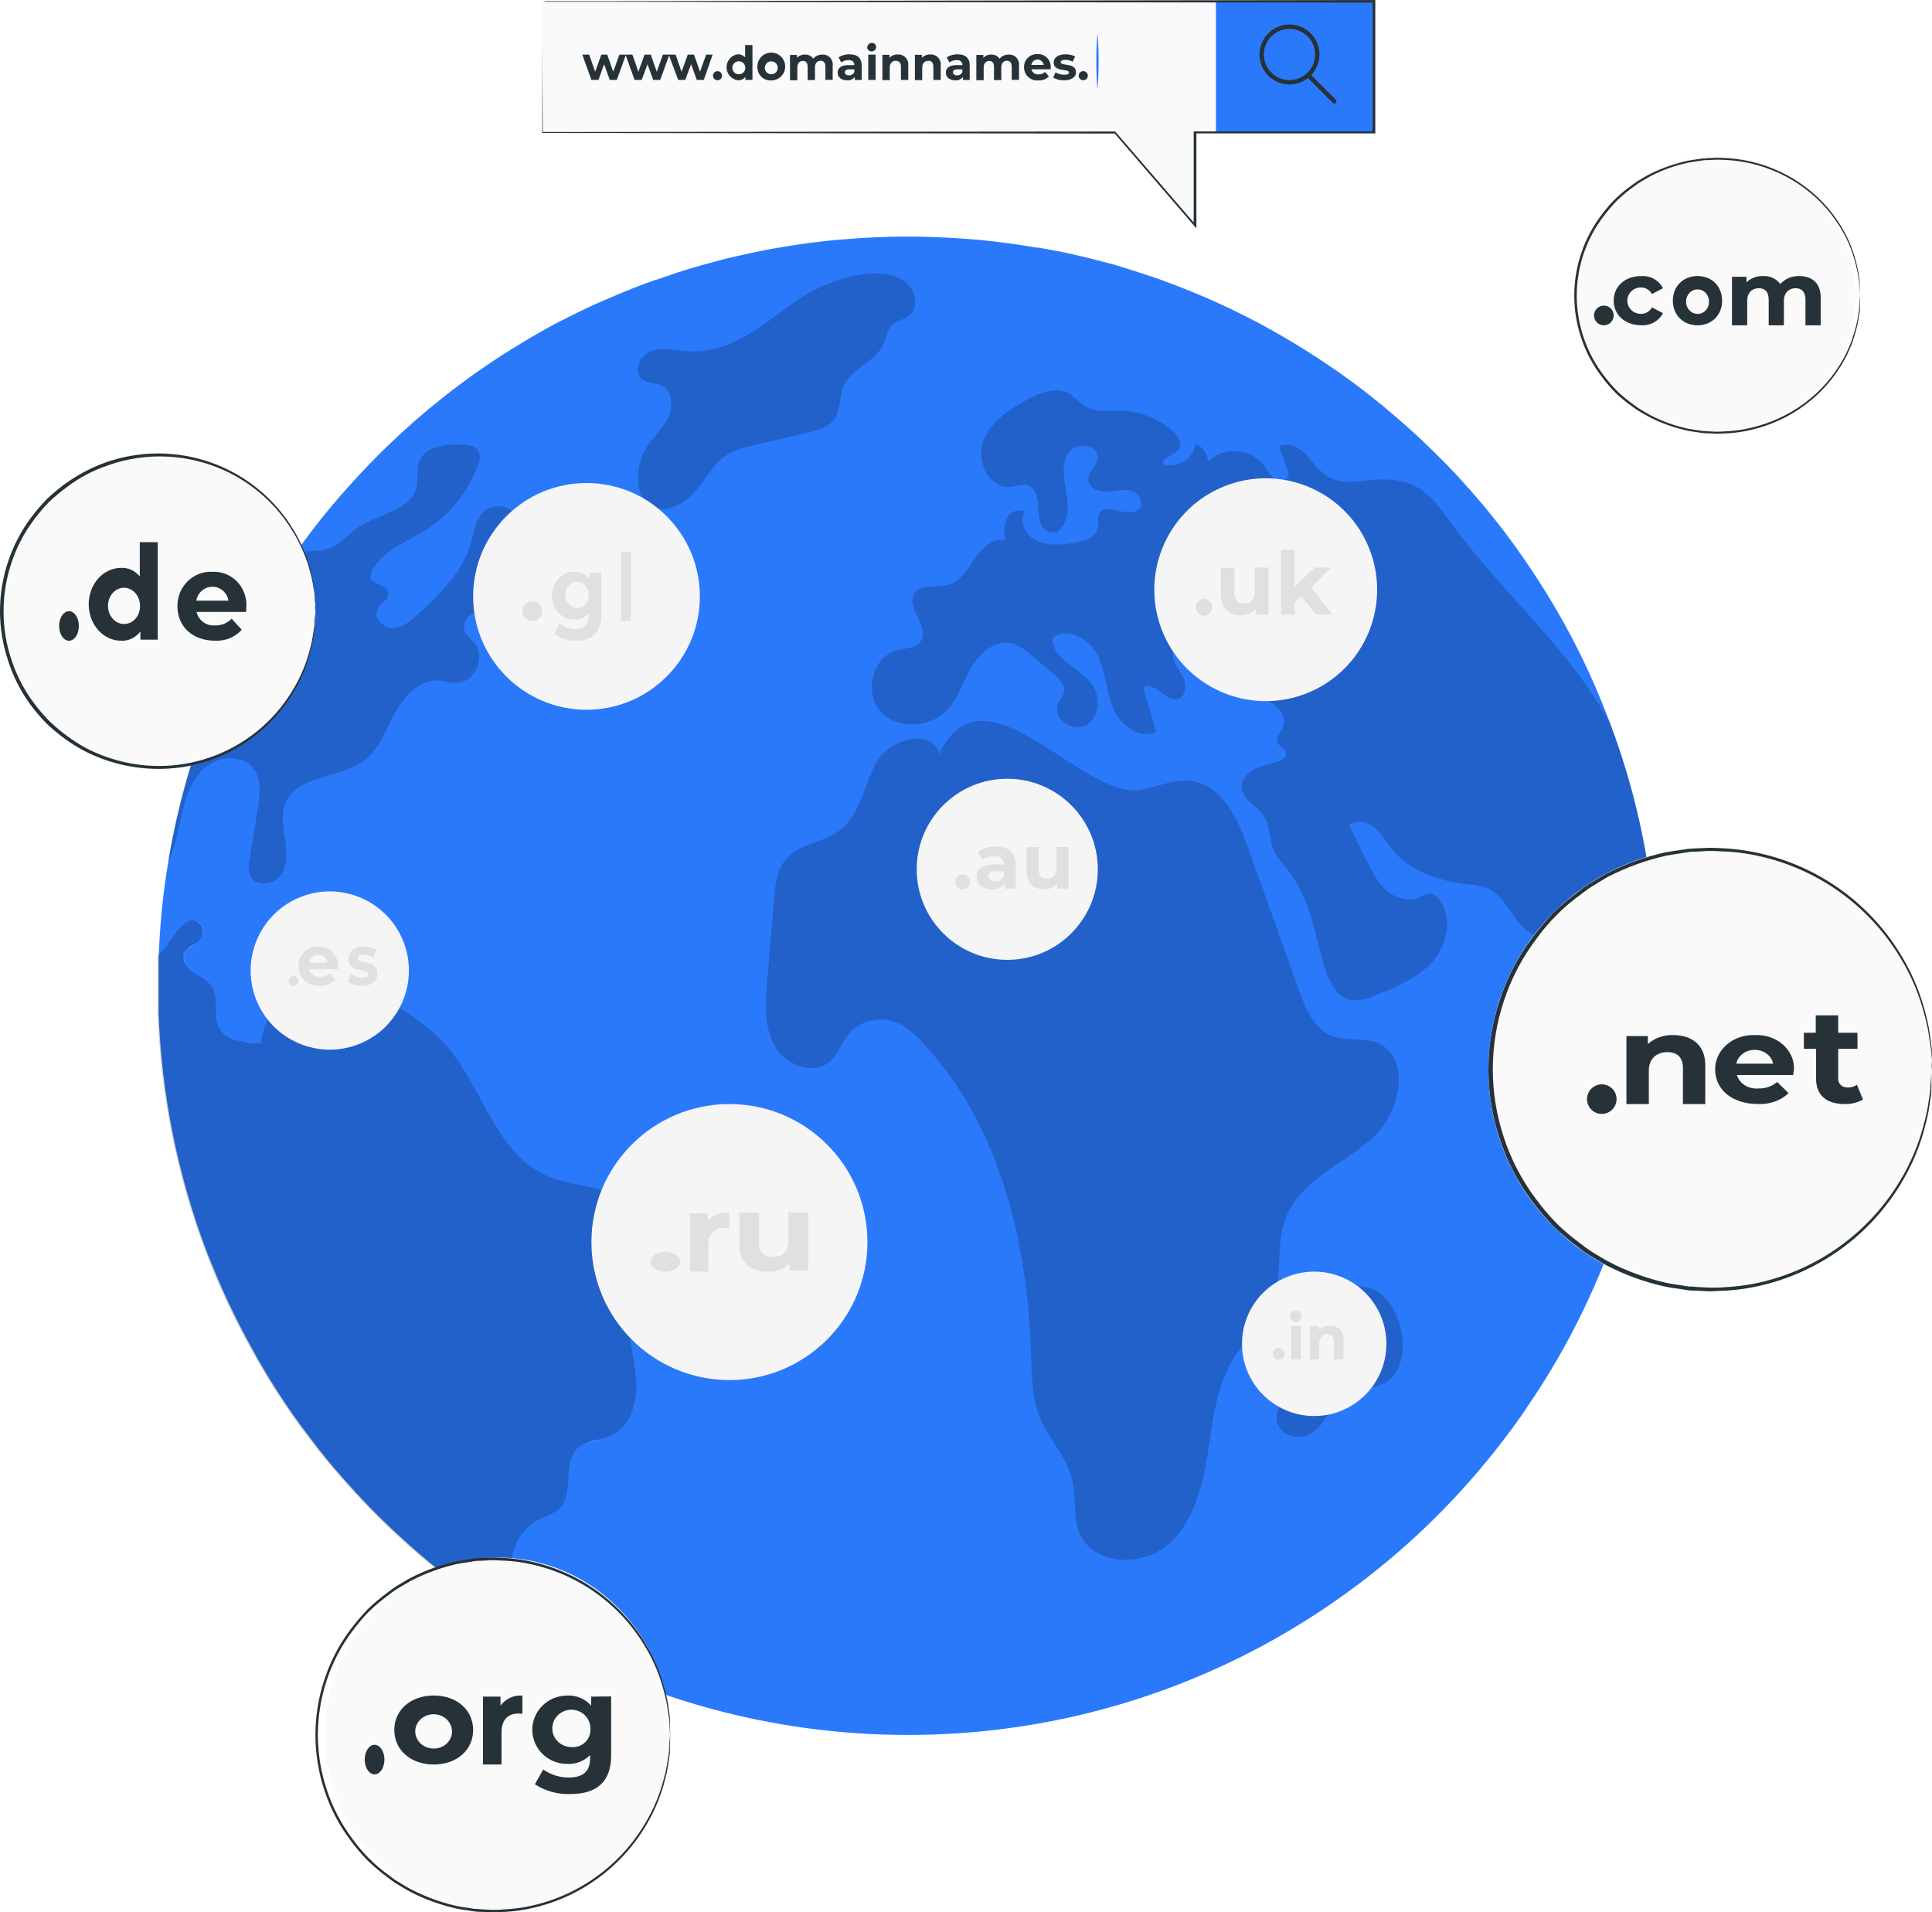 <svg width="196" height="194" viewBox="0 0 196 194" fill="none" xmlns="http://www.w3.org/2000/svg">
<path d="M168.13 98.98C168.13 97.883 168.096 96.795 168.029 95.714C167.971 94.637 167.889 93.559 167.779 92.491C167.697 91.621 167.601 90.769 167.48 89.913C167.36 89.057 167.225 88.109 167.076 87.219C166.631 84.554 166.038 81.916 165.301 79.316C165.019 78.326 164.718 77.341 164.397 76.363C164.076 75.385 163.735 74.415 163.372 73.453C163.3 73.27 163.243 73.087 163.166 72.909C161.517 68.557 159.462 64.37 157.028 60.403C156.508 59.563 155.978 58.732 155.436 57.911C155.099 57.43 154.753 56.887 154.402 56.396C153.959 55.742 153.488 55.117 153.016 54.472C152.646 53.991 152.271 53.472 151.886 52.991C151.621 52.654 151.342 52.317 151.068 51.98C150.794 51.644 150.467 51.221 150.13 50.85L149.115 49.681C149.015 49.555 148.907 49.435 148.793 49.321C148.442 48.912 148.071 48.512 147.696 48.113C147.669 48.065 147.631 48.024 147.586 47.993C147.489 47.887 147.384 47.776 147.273 47.671C146.975 47.334 146.648 47.007 146.335 46.709C145.816 46.175 145.286 45.646 144.748 45.141C144.3 44.698 143.843 44.275 143.372 43.851C142.901 43.428 142.554 43.106 142.131 42.745C141.708 42.384 141.313 42.033 140.895 41.687C140.414 41.254 139.87 40.831 139.341 40.407C137.898 39.243 136.378 38.132 134.839 37.098C134.454 36.833 134.079 36.578 133.694 36.328C133.309 36.078 132.915 35.847 132.525 35.583C132.136 35.318 131.746 35.102 131.347 34.856C130.947 34.611 130.553 34.375 130.154 34.149C129.831 33.957 129.519 33.774 129.192 33.606C129.037 33.505 128.876 33.413 128.711 33.332C128.028 32.942 127.33 32.572 126.628 32.221C126.282 32.042 125.93 31.86 125.57 31.691C125.127 31.465 124.665 31.244 124.208 31.042C124.146 31.001 124.078 30.969 124.006 30.946C123.598 30.753 123.184 30.561 122.765 30.378C122.174 30.128 121.587 29.873 120.995 29.633C120.322 29.358 119.648 29.079 118.961 28.825C118.201 28.536 117.441 28.262 116.671 28.007C115.901 27.752 115.117 27.492 114.338 27.247C113.559 27.002 112.77 26.766 111.976 26.573C110.413 26.155 108.821 25.78 107.219 25.453C107.192 25.455 107.165 25.455 107.137 25.453C106.522 25.332 105.906 25.212 105.295 25.116C105.255 25.113 105.215 25.113 105.175 25.116C104.91 25.068 104.631 25.02 104.357 24.986C103.212 24.794 102.053 24.635 100.889 24.505C100.749 24.481 100.608 24.465 100.466 24.457C100.129 24.409 99.792 24.385 99.441 24.346C98.671 24.274 97.902 24.216 97.118 24.168C96.334 24.12 95.492 24.072 94.674 24.048C93.857 24.024 92.967 24 92.111 24C89.847 24 87.602 24.099 85.376 24.298C84.847 24.337 84.328 24.385 83.813 24.442C83.298 24.5 82.726 24.563 82.187 24.635C81.648 24.707 81.1 24.779 80.571 24.866C80.042 24.952 79.503 25.034 78.96 25.13C78.503 25.203 78.031 25.284 77.574 25.381C76.442 25.602 75.32 25.844 74.207 26.107C73.688 26.227 73.168 26.357 72.653 26.501C72.139 26.646 71.619 26.78 71.109 26.925C70.258 27.165 69.426 27.406 68.594 27.694C67.92 27.925 67.233 28.151 66.569 28.382C66.553 28.378 66.536 28.378 66.521 28.382C65.833 28.622 65.174 28.863 64.5 29.137L64.39 29.176C63.774 29.416 63.163 29.657 62.562 29.921C61.802 30.234 61.056 30.571 60.32 30.883C59.695 31.172 59.079 31.465 58.478 31.764C57.877 32.062 57.179 32.413 56.554 32.726L56.482 32.764C55.866 33.086 55.255 33.428 54.654 33.774C54.053 34.12 53.413 34.486 52.797 34.871C52.215 35.222 51.653 35.568 51.085 35.929C50.868 36.064 50.662 36.208 50.445 36.352C49.844 36.737 49.267 37.136 48.675 37.545C47.954 38.026 47.256 38.555 46.559 39.075C45.943 39.533 45.34 39.998 44.75 40.47C41.345 43.183 38.179 46.185 35.288 49.441C34.264 50.571 33.302 51.726 32.364 52.909C31.566 53.919 30.796 54.944 30.065 56.002C29.401 56.925 28.76 57.863 28.141 58.816C27.525 59.778 26.933 60.74 26.361 61.702C23.642 66.357 21.429 71.29 19.761 76.416C19.175 78.215 18.65 80.048 18.203 81.904C17.756 83.761 17.366 85.642 17.053 87.551C16.803 89.049 16.598 90.562 16.438 92.092C16.284 93.655 16.173 95.209 16.115 96.801C16.332 96.621 16.537 96.428 16.731 96.224C17.057 95.826 17.359 95.408 17.635 94.973C17.603 95.026 17.567 95.078 17.529 95.127C17.428 95.281 17.328 95.425 17.231 95.565C17.073 95.796 16.928 95.993 16.803 96.142L16.731 96.224C16.616 96.344 16.5 96.455 16.394 96.556L16.115 96.801C16.1 96.942 16.092 97.083 16.091 97.225C16.091 97.451 16.091 97.677 16.091 97.907C16.091 98.138 16.091 98.365 16.091 98.595C16.091 99.076 16.091 99.509 16.091 99.971C16.091 100.341 16.091 100.712 16.091 101.082C16.091 101.453 16.091 101.828 16.091 102.198C16.091 102.376 16.091 102.545 16.091 102.727C16.38 110.984 18.015 119.139 20.93 126.869C21.118 127.35 21.32 127.831 21.512 128.312C22.179 129.973 22.904 131.601 23.686 133.195C24.288 134.421 24.913 135.633 25.577 136.821C26.327 138.207 27.145 139.568 27.982 140.905C29.04 142.555 30.146 144.167 31.349 145.715C32.455 147.207 33.639 148.664 34.875 150.044C36.573 151.981 38.369 153.829 40.257 155.581C40.676 155.971 41.099 156.36 41.527 156.74C42.81 157.885 44.133 158.983 45.496 160.035C46.265 160.651 47.049 161.228 47.843 161.796C48.468 162.248 49.1 162.689 49.738 163.118C50.376 163.548 51.018 163.97 51.662 164.383C52.119 164.672 52.581 164.951 53.047 165.225C64.842 172.279 78.329 176.003 92.072 176C104.522 176.018 116.784 172.967 127.773 167.116C130.086 165.881 132.334 164.527 134.507 163.061C140.172 159.252 145.296 154.696 149.741 149.515C151.015 148.043 152.223 146.514 153.377 144.951C153.969 144.142 154.546 143.334 155.085 142.507C159.168 136.51 162.357 129.951 164.551 123.036C165.896 118.832 166.862 114.516 167.437 110.14C167.668 108.432 167.846 106.696 167.966 104.95C168.062 103.285 168.125 101.626 168.125 99.942C168.154 99.678 168.154 99.307 168.13 98.98ZM20.632 94.747C20.637 94.68 20.637 94.612 20.632 94.545C20.628 94.411 20.603 94.278 20.56 94.151C20.514 94.023 20.448 93.905 20.363 93.8C20.253 93.668 20.121 93.555 19.973 93.468C19.852 93.401 19.717 93.363 19.579 93.357C19.733 93.371 19.883 93.418 20.018 93.494C20.154 93.57 20.271 93.674 20.363 93.8C20.471 93.93 20.551 94.082 20.598 94.245C20.644 94.408 20.656 94.579 20.632 94.747ZM26.048 105.811C25.36 105.761 24.677 105.659 24.004 105.508C23.686 105.428 23.382 105.303 23.1 105.137C23.893 105.618 25.024 105.686 26.029 105.796L26.048 105.811ZM19.795 95.801C19.871 95.758 19.945 95.712 20.016 95.661C19.637 95.859 19.281 96.098 18.953 96.373C19.196 96.136 19.473 95.938 19.776 95.786L19.795 95.801ZM19.617 98.595C19.413 98.45 19.231 98.275 19.078 98.076C18.977 97.953 18.89 97.819 18.819 97.677C18.689 97.418 18.648 97.124 18.703 96.84C18.717 96.795 18.734 96.751 18.756 96.71C18.492 97.378 19.006 98.153 19.617 98.595C19.983 98.86 20.392 99.076 20.767 99.317C20.372 99.057 19.963 98.826 19.598 98.581L19.617 98.595ZM51.845 160.954C51.801 160.513 51.783 160.069 51.792 159.626C51.78 158.155 52.233 156.717 53.086 155.518C53.233 155.334 53.394 155.16 53.567 154.999C52.052 156.403 51.6 158.659 51.816 160.939L51.845 160.954ZM54.731 154.162C55.419 153.816 56.174 153.623 56.766 153.089C56.174 153.609 55.395 153.801 54.707 154.143L54.731 154.162ZM57.574 151.377V151.31C57.574 151.31 57.574 151.271 57.574 151.257C57.574 151.257 57.574 151.3 57.574 151.319C57.574 151.338 57.555 151.334 57.55 151.362L57.574 151.377ZM57.814 148.847C57.814 148.847 57.814 148.799 57.814 148.779C57.867 148.087 58.156 147.433 58.632 146.928C59.239 146.453 59.961 146.149 60.724 146.047C60.97 145.99 61.206 145.927 61.451 145.86C60.465 146.148 59.378 146.23 58.632 146.928C58.138 147.453 57.841 148.132 57.79 148.852L57.814 148.847Z" fill="#2A79FB"/>
<g opacity="0.2">
<path d="M139.101 115.569C142.103 112.972 143.315 107.099 139.582 105.742C138.168 105.228 136.542 105.641 135.142 105.098C133.315 104.391 132.463 102.337 131.799 100.494C130.068 95.652 128.335 90.808 126.6 85.963C125.556 83.043 123.969 79.662 120.9 79.229C119.163 78.984 117.475 79.816 115.748 80.128C109.803 81.211 99.802 66.819 95.276 76.506C94.646 73.875 90.365 74.861 88.999 77.199C87.633 79.537 87.344 82.634 85.175 84.26C83.525 85.496 81.101 85.573 79.749 87.146C78.787 88.248 78.638 89.802 78.518 91.249C78.287 94.017 78.058 96.784 77.83 99.552C77.642 101.783 77.493 104.174 78.595 106.122C79.696 108.07 82.587 109.153 84.242 107.642C85.002 106.95 85.324 105.896 85.945 105.074C86.459 104.418 87.153 103.924 87.941 103.653C88.73 103.382 89.58 103.344 90.389 103.544C91.741 103.9 92.818 104.9 93.756 105.949C101.496 114.28 104.266 126.152 104.608 137.518C104.67 139.596 104.675 141.736 105.44 143.67C106.335 145.94 108.23 147.773 108.783 150.149C109.211 151.972 108.807 153.997 109.591 155.681C111.034 158.817 115.844 158.952 118.466 156.705C121.087 154.459 121.996 150.837 122.525 147.427C123.055 144.016 123.401 140.423 125.311 137.547C126.494 135.767 128.235 134.338 129.062 132.366C130.217 129.605 129.361 126.334 130.438 123.544C131.886 119.807 136.1 118.167 139.101 115.569Z" fill="black"/>
</g>
<g opacity="0.2">
<path d="M45.472 160.127C46.241 160.743 47.025 161.32 47.819 161.888C48.444 162.34 49.076 162.781 49.714 163.21C50.352 163.64 50.994 164.062 51.638 164.475C52.095 164.764 52.557 165.043 53.023 165.317C52.966 165.187 52.903 165.067 52.846 164.932C51.172 161.262 51.075 155.962 54.673 154.143C55.361 153.797 56.116 153.605 56.708 153.071C58.31 151.555 56.997 148.424 58.598 146.909C59.503 146.067 60.912 146.125 62.028 145.62C64.043 144.691 64.693 142.118 64.534 139.901C64.375 137.683 63.644 135.504 63.894 133.301C64.294 129.968 66.896 126.567 65.4 123.575C63.726 120.208 58.853 120.756 55.419 119.246C50.609 117.139 49.166 111.189 46.015 106.99C43.211 103.233 36.66 99.101 31.676 100.255C28.064 101.073 26.823 103.228 26.452 105.879L25.971 105.806C24.634 105.662 23.085 105.585 22.335 104.479C21.479 103.19 22.335 101.275 21.44 100.015C20.959 99.351 20.19 99.053 19.516 98.572C18.843 98.091 18.314 97.249 18.708 96.552C19.035 95.96 19.877 95.84 20.3 95.296C20.466 95.08 20.556 94.816 20.556 94.543C20.556 94.271 20.466 94.007 20.3 93.791C18.925 92.165 17.414 95.479 16.64 96.263C16.446 96.467 16.24 96.66 16.024 96.84C16.009 96.981 16.001 97.122 16 97.264C16 97.716 16 98.177 16 98.635C16 99.091 16 99.548 16 100.01C16 100.381 16 100.751 16 101.121C16 101.492 16 101.867 16 102.237C16 102.415 16 102.584 16 102.766C16.286 111.024 17.921 119.179 20.839 126.908C22.135 130.343 23.689 133.674 25.486 136.875C26.236 138.26 27.054 139.622 27.891 140.959C28.949 142.609 30.055 144.22 31.258 145.769C32.364 147.26 33.547 148.717 34.783 150.098C36.481 152.035 38.278 153.883 40.166 155.634C41.84 157.203 43.586 158.679 45.404 160.089" fill="black"/>
</g>
<g opacity="0.2">
<path d="M20.791 77.876C22.234 76.659 24.668 76.514 25.76 78.03C26.544 79.117 26.366 80.593 26.159 81.921C25.88 83.701 25.606 85.485 25.317 87.265C25.182 87.794 25.207 88.352 25.39 88.867C25.919 89.997 27.795 89.781 28.483 88.771C29.17 87.76 29.122 86.365 28.93 85.149C28.737 83.932 28.483 82.604 28.963 81.45C30.171 78.564 34.442 79.02 36.924 77.154C38.464 75.995 39.151 74.056 40.065 72.344C40.979 70.632 42.509 68.948 44.438 69.035C45.087 69.035 45.727 69.299 46.362 69.275C48.262 69.213 49.373 66.432 48.021 65.085C47.706 64.832 47.423 64.542 47.179 64.22C47.048 63.883 47.036 63.512 47.146 63.168C47.255 62.824 47.479 62.528 47.781 62.329C48.393 61.953 49.088 61.73 49.806 61.68C51.432 61.411 53.057 61.16 54.683 60.906C56.477 60.631 58.777 59.703 58.531 57.909C58.315 56.355 56.208 55.658 55.895 54.118C55.868 53.734 55.799 53.353 55.688 52.983C55.208 52.021 53.716 52.396 52.764 52.925C52.644 52.582 52.445 52.272 52.185 52.018C51.924 51.764 51.608 51.575 51.262 51.464C50.916 51.353 50.548 51.324 50.189 51.379C49.829 51.434 49.487 51.571 49.19 51.781C48.228 52.574 48.103 53.969 47.747 55.148C46.953 58.034 44.654 60.232 42.456 62.267C41.725 62.94 40.893 63.662 39.892 63.71C38.892 63.758 37.848 62.685 38.305 61.786C38.617 61.18 39.483 60.824 39.401 60.16C39.281 59.313 37.809 59.376 37.521 58.568C38.098 56.163 40.83 55.201 42.927 53.921C45.497 52.378 47.458 49.999 48.483 47.182C48.592 46.968 48.654 46.733 48.666 46.492C48.679 46.252 48.641 46.012 48.555 45.787C48.242 45.186 47.434 45.09 46.746 45.09C45.135 45.09 43.124 45.282 42.533 46.788C42.22 47.591 42.451 48.51 42.259 49.352C41.691 51.853 38.261 52.132 36.164 53.623C35.346 54.205 34.721 55.008 33.807 55.456C32.845 55.937 31.686 55.889 30.604 55.97C30.411 55.97 30.219 56.009 30.026 56.033C29.363 56.956 28.721 57.894 28.102 58.847C27.487 59.809 26.895 60.771 26.323 61.733C23.603 66.387 21.39 71.32 19.723 76.447C19.136 78.246 18.612 80.079 18.165 81.935C17.717 83.792 17.328 85.678 17.015 87.582C17.761 86.043 18.097 84.138 18.391 82.772C18.79 80.993 19.382 79.107 20.791 77.876Z" fill="black"/>
</g>
<g opacity="0.2">
<path d="M84.607 42.585C85.324 41.623 85.117 40.285 85.569 39.218C86.343 37.409 88.748 36.76 89.585 34.975C89.908 34.287 89.985 33.445 90.547 32.935C91.028 32.512 91.707 32.426 92.207 32.041C93.328 31.185 92.866 29.227 91.673 28.467C88.691 26.543 83.198 28.765 80.61 30.631C77.291 33.036 74.049 35.923 69.638 35.634C68.421 35.557 67.161 35.225 66.021 35.634C64.881 36.043 64.178 37.775 65.16 38.52C65.703 38.924 66.478 38.813 67.084 39.097C68.219 39.622 68.334 41.267 67.781 42.392C67.228 43.518 66.223 44.355 65.568 45.423C64.93 46.468 64.644 47.69 64.751 48.91C64.764 49.333 64.862 49.75 65.039 50.135C65.216 50.52 65.468 50.865 65.78 51.151C67.156 52.243 69.239 51.305 70.403 49.992C71.567 48.679 72.37 46.971 73.876 46.072C74.651 45.661 75.485 45.371 76.348 45.211L82.12 43.845C83.053 43.6 84.039 43.335 84.607 42.585Z" fill="black"/>
</g>
<g opacity="0.2">
<path d="M168.13 98.982C168.13 97.885 168.096 96.796 168.029 95.716C167.971 94.638 167.89 93.561 167.779 92.493C167.697 91.622 167.601 90.771 167.481 89.915C167.36 89.058 167.226 88.111 167.077 87.221C166.631 84.556 166.039 81.918 165.302 79.318C165.02 78.327 164.717 77.343 164.393 76.365C164.069 75.386 163.729 74.416 163.373 73.454C162.988 72.728 162.579 72.011 162.132 71.324C157.909 64.618 151.766 59.385 147.139 52.963C145.619 50.881 144.44 49.158 141.756 48.75C137.783 48.134 135.772 50.4 132.954 46.628C132.194 45.618 130.871 44.704 129.75 45.282C130.039 46.085 130.342 46.893 130.63 47.687C130.705 47.853 130.738 48.034 130.727 48.216C130.664 48.783 129.822 48.942 129.341 48.629C128.912 48.24 128.554 47.78 128.283 47.268C127.953 46.842 127.537 46.488 127.063 46.231C126.589 45.973 126.067 45.816 125.529 45.771C124.991 45.726 124.45 45.793 123.94 45.968C123.429 46.143 122.961 46.422 122.564 46.787C122.527 46.406 122.39 46.041 122.168 45.729C121.947 45.416 121.647 45.168 121.299 45.007C121.241 45.37 121.107 45.717 120.906 46.025C120.705 46.333 120.441 46.595 120.132 46.794C119.823 46.992 119.475 47.124 119.112 47.179C118.748 47.234 118.377 47.212 118.023 47.114C117.797 46.378 119.105 46.244 119.567 45.618C120.029 44.993 119.481 44.209 118.937 43.694C117.481 42.43 115.631 41.711 113.704 41.66C112.487 41.66 111.173 41.862 110.115 41.236C109.5 40.876 109.067 40.274 108.441 39.923C107.104 39.168 105.43 39.865 104.083 40.611C102.236 41.636 100.336 42.925 99.687 44.94C99.037 46.956 100.481 49.644 102.573 49.394C103.102 49.322 103.655 49.067 104.175 49.212C104.92 49.418 105.257 50.284 105.315 51.054C105.372 51.823 105.315 52.632 105.666 53.305C106.017 53.978 107.109 54.32 107.542 53.68C108.533 52.718 108.412 51.164 108.157 49.832C107.903 48.5 107.638 46.989 108.436 45.892C109.235 44.796 111.529 45.147 111.371 46.498C111.274 47.292 110.375 47.869 110.409 48.678C110.442 49.486 111.443 49.928 112.265 49.89C113.088 49.851 113.915 49.567 114.709 49.769C115.503 49.971 116.152 51.01 115.575 51.602C114.574 52.733 111.977 50.794 111.457 52.203C111.313 52.564 111.457 52.973 111.419 53.358C111.323 54.541 109.846 54.974 108.663 55.118C107.479 55.263 106.233 55.368 105.161 54.863C104.088 54.358 103.352 52.939 103.968 51.939C103.367 51.506 102.453 51.939 102.126 52.612C101.868 53.315 101.822 54.077 101.991 54.806C100.74 54.527 99.62 55.585 98.912 56.633C98.205 57.682 97.503 58.923 96.286 59.294C95.069 59.664 93.371 59.164 92.736 60.255C91.904 61.699 94.309 63.531 93.467 64.965C92.986 65.773 91.832 65.749 90.918 65.999C88.513 66.687 87.652 70.227 89.302 72.117C90.952 74.008 94.251 73.897 95.998 72.117C97.214 70.876 97.705 69.13 98.585 67.639C99.466 66.148 101.125 64.806 102.789 65.287C103.429 65.532 104.015 65.901 104.511 66.374C105.315 67.047 106.123 67.721 106.916 68.409C107.431 68.842 107.999 69.371 107.951 70.058C107.903 70.597 107.47 71.021 107.301 71.502C106.796 72.945 108.903 74.344 110.226 73.551C111.549 72.757 111.698 70.718 110.793 69.467C109.538 67.735 106.71 66.865 106.782 64.724C108.225 63.546 110.505 64.782 111.347 66.456C112.188 68.13 112.212 70.092 112.924 71.814C113.636 73.536 115.623 75.08 117.282 74.219C116.849 72.728 116.426 71.247 115.993 69.765C117.051 68.971 118.268 71.285 119.533 70.895C120.303 70.655 120.399 69.549 120.063 68.803C119.726 68.058 119.134 67.432 118.99 66.624C118.749 65.152 120.39 63.844 121.876 64.084C123.362 64.325 124.416 65.734 124.69 67.187C124.746 67.775 124.875 68.353 125.075 68.909C125.633 70.068 127.066 70.415 128.245 70.895C129.423 71.376 130.65 72.569 130.169 73.753C129.943 74.267 129.399 74.763 129.591 75.292C129.784 75.821 130.472 75.965 130.472 76.47C130.472 76.807 130.111 77.038 129.798 77.173C129.005 77.495 128.134 77.606 127.364 77.976C126.595 78.346 125.897 79.087 125.955 79.929C126.051 81.131 127.485 81.709 128.158 82.709C128.831 83.71 128.711 84.927 129.12 86.009C129.505 87.009 130.298 87.789 130.938 88.645C132.934 91.367 133.406 94.869 134.377 98.097C134.815 99.54 135.609 101.18 137.1 101.464C137.93 101.524 138.762 101.357 139.505 100.983C141.66 100.127 143.897 99.213 145.402 97.467C146.908 95.721 147.427 92.854 145.883 91.132C145.706 90.886 145.444 90.714 145.147 90.651C144.741 90.676 144.35 90.812 144.017 91.045C142.92 91.526 141.573 91.132 140.65 90.324C139.726 89.516 139.207 88.4 138.649 87.327C138.057 86.134 137.47 84.922 136.869 83.724C137.576 83.123 138.711 83.378 139.443 83.965C140.174 84.551 140.611 85.408 141.203 86.134C142.997 88.376 145.946 89.362 148.798 89.698C149.532 89.736 150.255 89.885 150.944 90.141C153.074 91.103 153.69 94.263 155.941 94.951C156.567 95.143 157.264 95.105 157.865 95.384C158.755 95.802 159.198 96.827 159.467 97.789C159.948 99.559 160.126 101.425 160.872 103.114C161.617 104.802 163.113 106.327 164.941 106.351C165.515 106.336 166.081 106.209 166.606 105.975C167.131 105.742 167.605 105.407 168 104.99C168.096 103.325 168.159 101.666 168.159 99.982C168.154 99.679 168.154 99.309 168.13 98.982Z" fill="black"/>
</g>
<g opacity="0.2">
<path d="M137.336 130.575C136.201 130.801 135.975 131.465 135.359 132.306C134.556 133.398 133.411 134.495 132.68 135.572C131.439 137.4 132.555 140.253 130.929 141.792C130.561 142.06 130.208 142.348 129.871 142.653C129.575 143.059 129.451 143.565 129.524 144.062C129.597 144.559 129.861 145.008 130.26 145.313C130.677 145.594 131.167 145.749 131.67 145.757C132.173 145.766 132.667 145.628 133.093 145.361C133.944 144.81 134.563 143.966 134.835 142.99C135.046 142.302 135.167 141.518 135.71 141.066C136.643 140.248 138.091 140.854 139.318 140.681C144.537 139.916 142.295 129.584 137.336 130.575Z" fill="black"/>
</g>
<path d="M55.062 0.113V13.416H113.14L121.262 22.839V13.416H139.408V0.113H55.062Z" fill="#FAFAFA"/>
<path d="M63.505 5.539L62.578 8.105H61.861L61.286 6.515L60.712 8.105H59.999L59.072 5.539H59.772L60.378 7.277L61.006 5.539H61.603L62.209 7.277L62.837 5.539H63.505Z" fill="#263238"/>
<path d="M67.911 5.539L66.98 8.105H66.267L65.688 6.515L65.096 8.105H64.378L63.456 5.539H64.156L64.761 7.277L65.39 5.539H66.018L66.628 7.277L67.252 5.539H67.911Z" fill="#263238"/>
<path d="M72.295 5.539L71.404 8.105H70.687L70.112 6.515L69.515 8.105H68.802L67.84 5.539H68.539L69.145 7.277L69.773 5.539H70.406L71.016 7.277L71.64 5.539H72.295Z" fill="#263238"/>
<path d="M72.331 7.68C72.331 7.558 72.379 7.44 72.466 7.354C72.552 7.267 72.669 7.219 72.792 7.219C72.914 7.219 73.031 7.267 73.118 7.354C73.204 7.44 73.253 7.558 73.253 7.68C73.253 7.802 73.204 7.919 73.118 8.006C73.031 8.092 72.914 8.141 72.792 8.141C72.669 8.141 72.552 8.092 72.466 8.006C72.379 7.919 72.331 7.802 72.331 7.68Z" fill="#263238"/>
<path d="M76.336 4.57V8.108H75.627V7.809C75.528 7.923 75.405 8.012 75.266 8.07C75.126 8.128 74.976 8.153 74.826 8.143C74.513 8.092 74.229 7.931 74.024 7.689C73.819 7.448 73.707 7.141 73.707 6.825C73.707 6.508 73.819 6.201 74.024 5.96C74.229 5.718 74.513 5.557 74.826 5.506C74.968 5.498 75.11 5.521 75.243 5.575C75.375 5.628 75.494 5.709 75.592 5.813V4.57H76.336ZM75.61 6.825C75.6 6.697 75.553 6.574 75.475 6.472C75.397 6.37 75.291 6.293 75.169 6.251C75.048 6.209 74.917 6.203 74.793 6.234C74.668 6.265 74.555 6.332 74.468 6.426C74.381 6.52 74.323 6.638 74.302 6.765C74.281 6.891 74.297 7.021 74.349 7.139C74.4 7.257 74.485 7.357 74.593 7.427C74.701 7.497 74.826 7.534 74.955 7.533C75.046 7.534 75.136 7.516 75.219 7.48C75.303 7.444 75.378 7.391 75.439 7.324C75.501 7.257 75.548 7.178 75.578 7.092C75.607 7.006 75.618 6.915 75.61 6.825Z" fill="#263238"/>
<path d="M76.835 6.824C76.82 6.542 76.89 6.261 77.036 6.019C77.181 5.777 77.397 5.584 77.653 5.466C77.91 5.348 78.196 5.309 78.475 5.355C78.754 5.401 79.013 5.529 79.218 5.724C79.423 5.919 79.564 6.17 79.625 6.446C79.685 6.723 79.662 7.01 79.556 7.273C79.451 7.535 79.27 7.76 79.036 7.918C78.802 8.077 78.525 8.161 78.243 8.161C78.061 8.17 77.88 8.143 77.71 8.08C77.539 8.017 77.383 7.92 77.251 7.795C77.12 7.67 77.015 7.519 76.943 7.352C76.872 7.185 76.835 7.006 76.835 6.824ZM78.898 6.824C78.887 6.697 78.84 6.576 78.762 6.476C78.684 6.375 78.579 6.3 78.459 6.258C78.338 6.217 78.209 6.211 78.085 6.242C77.962 6.273 77.85 6.339 77.764 6.433C77.678 6.526 77.621 6.643 77.599 6.768C77.578 6.893 77.594 7.022 77.645 7.139C77.695 7.255 77.779 7.355 77.885 7.425C77.991 7.494 78.116 7.532 78.243 7.532C78.334 7.534 78.424 7.516 78.508 7.481C78.592 7.445 78.667 7.392 78.729 7.325C78.791 7.258 78.838 7.179 78.867 7.093C78.896 7.006 78.907 6.915 78.898 6.824Z" fill="#263238"/>
<path d="M84.475 6.633V8.103H83.736V6.767C83.736 6.353 83.549 6.161 83.25 6.161C82.952 6.161 82.68 6.375 82.68 6.834V8.121H81.936V6.785C81.936 6.37 81.762 6.179 81.45 6.179C81.138 6.179 80.889 6.393 80.889 6.852V8.139H80.145V5.573H80.858V5.871C80.959 5.76 81.083 5.672 81.222 5.615C81.36 5.557 81.51 5.53 81.66 5.537C81.825 5.528 81.99 5.562 82.138 5.636C82.286 5.709 82.413 5.819 82.506 5.956C82.618 5.82 82.759 5.712 82.919 5.64C83.079 5.567 83.253 5.532 83.428 5.537C83.573 5.528 83.717 5.55 83.852 5.603C83.986 5.655 84.108 5.737 84.208 5.841C84.307 5.945 84.383 6.071 84.429 6.207C84.476 6.344 84.491 6.49 84.475 6.633Z" fill="#263238"/>
<path d="M87.416 6.644V8.11H86.716V7.789C86.631 7.914 86.513 8.013 86.376 8.076C86.239 8.138 86.087 8.163 85.937 8.146C85.335 8.146 84.979 7.812 84.979 7.371C84.979 6.93 85.3 6.604 86.079 6.604H86.672C86.672 6.284 86.48 6.097 86.079 6.097C85.814 6.096 85.554 6.18 85.34 6.337L85.073 5.816C85.404 5.606 85.79 5.499 86.182 5.508C86.962 5.508 87.416 5.869 87.416 6.644ZM86.672 7.299V7.037H86.16C85.812 7.037 85.714 7.166 85.714 7.34C85.714 7.513 85.87 7.647 86.133 7.647C86.248 7.652 86.361 7.621 86.457 7.559C86.554 7.496 86.629 7.406 86.672 7.299Z" fill="#263238"/>
<path d="M87.995 4.767C88.003 4.654 88.053 4.549 88.136 4.472C88.219 4.395 88.328 4.352 88.441 4.352C88.496 4.349 88.552 4.356 88.605 4.375C88.658 4.393 88.706 4.422 88.748 4.459C88.789 4.496 88.823 4.542 88.847 4.592C88.871 4.643 88.884 4.698 88.886 4.753C88.886 4.876 88.837 4.994 88.75 5.081C88.663 5.168 88.546 5.217 88.423 5.217C88.3 5.217 88.182 5.168 88.095 5.081C88.008 4.994 87.96 4.876 87.96 4.753L87.995 4.767ZM88.084 5.538H88.828V8.104H88.084V5.538Z" fill="#263238"/>
<path d="M92.143 6.639V8.109H91.399V6.773C91.399 6.359 91.207 6.167 90.877 6.167C90.548 6.167 90.263 6.385 90.263 6.858V8.127H89.519V5.561H90.231V5.864C90.34 5.751 90.472 5.662 90.618 5.603C90.764 5.545 90.921 5.518 91.078 5.525C91.224 5.516 91.371 5.539 91.508 5.592C91.645 5.646 91.768 5.728 91.87 5.835C91.971 5.941 92.048 6.068 92.095 6.207C92.142 6.346 92.159 6.493 92.143 6.639Z" fill="#263238"/>
<path d="M95.435 6.639V8.11H94.691V6.773C94.691 6.359 94.499 6.167 94.174 6.167C93.849 6.167 93.559 6.385 93.559 6.858V8.127H92.815V5.561H93.524V5.864C93.633 5.75 93.766 5.661 93.913 5.603C94.059 5.545 94.217 5.518 94.375 5.526C94.521 5.516 94.668 5.539 94.804 5.592C94.941 5.646 95.064 5.728 95.165 5.835C95.266 5.941 95.343 6.068 95.389 6.207C95.436 6.346 95.452 6.494 95.435 6.639Z" fill="#263238"/>
<path d="M98.376 6.644V8.11H97.69V7.789C97.604 7.914 97.487 8.013 97.349 8.076C97.212 8.138 97.06 8.163 96.91 8.146C96.309 8.146 95.952 7.812 95.952 7.371C95.952 6.93 96.269 6.604 97.053 6.604H97.641C97.641 6.284 97.449 6.096 97.053 6.096C96.787 6.096 96.528 6.18 96.313 6.337L96.046 5.816C96.375 5.606 96.76 5.499 97.151 5.508C97.926 5.508 98.376 5.869 98.376 6.644ZM97.632 7.299V7.037H97.124C96.776 7.037 96.678 7.166 96.678 7.34C96.678 7.513 96.834 7.647 97.097 7.647C97.211 7.652 97.324 7.621 97.42 7.559C97.516 7.497 97.59 7.406 97.632 7.299Z" fill="#263238"/>
<path d="M103.379 6.633V8.103H102.639V6.767C102.639 6.353 102.452 6.161 102.149 6.161C101.846 6.161 101.583 6.375 101.583 6.834V8.121H100.839V6.785C100.839 6.37 100.666 6.179 100.354 6.179C100.042 6.179 99.792 6.393 99.792 6.852V8.139H99.048V5.573H99.761V5.871C99.862 5.76 99.986 5.672 100.124 5.614C100.263 5.556 100.413 5.53 100.563 5.537C100.728 5.529 100.893 5.563 101.041 5.636C101.189 5.71 101.316 5.82 101.41 5.956C101.521 5.82 101.662 5.712 101.822 5.639C101.982 5.566 102.156 5.532 102.332 5.537C102.476 5.528 102.62 5.55 102.755 5.603C102.89 5.655 103.011 5.737 103.111 5.841C103.211 5.945 103.286 6.071 103.333 6.207C103.379 6.344 103.395 6.49 103.379 6.633Z" fill="#263238"/>
<path d="M106.573 7.032H104.635C104.674 7.192 104.771 7.333 104.906 7.428C105.041 7.523 105.206 7.566 105.37 7.549C105.488 7.552 105.605 7.532 105.716 7.489C105.826 7.446 105.926 7.382 106.011 7.299L106.408 7.745C106.272 7.888 106.107 7.999 105.924 8.071C105.741 8.142 105.544 8.173 105.347 8.159C105.162 8.177 104.974 8.155 104.798 8.096C104.621 8.036 104.458 7.941 104.321 7.815C104.183 7.689 104.073 7.536 103.998 7.365C103.924 7.194 103.885 7.009 103.886 6.823C103.882 6.643 103.914 6.465 103.982 6.299C104.049 6.132 104.15 5.982 104.279 5.856C104.407 5.731 104.56 5.633 104.728 5.57C104.896 5.506 105.075 5.478 105.254 5.486C105.432 5.477 105.61 5.505 105.777 5.568C105.943 5.632 106.094 5.73 106.22 5.856C106.346 5.982 106.445 6.134 106.508 6.3C106.572 6.467 106.6 6.645 106.59 6.823C106.599 6.89 106.599 6.97 106.573 7.032ZM104.626 6.587H105.887C105.864 6.435 105.789 6.297 105.673 6.197C105.557 6.097 105.409 6.042 105.256 6.042C105.103 6.042 104.955 6.097 104.839 6.197C104.724 6.297 104.648 6.435 104.626 6.587Z" fill="#263238"/>
<path d="M106.836 7.869L107.085 7.339C107.355 7.499 107.663 7.584 107.976 7.584C108.32 7.584 108.449 7.495 108.449 7.353C108.449 6.934 106.898 7.353 106.898 6.337C106.898 5.851 107.344 5.508 108.083 5.508C108.426 5.501 108.766 5.578 109.072 5.731L108.823 6.261C108.598 6.133 108.342 6.067 108.083 6.07C107.754 6.07 107.607 6.172 107.607 6.306C107.607 6.751 109.157 6.306 109.157 7.33C109.157 7.807 108.712 8.146 107.945 8.146C107.557 8.154 107.174 8.059 106.836 7.869Z" fill="#263238"/>
<path d="M109.434 7.678C109.434 7.555 109.482 7.437 109.569 7.351C109.656 7.264 109.774 7.215 109.897 7.215C110.02 7.215 110.138 7.264 110.225 7.351C110.311 7.437 110.36 7.555 110.36 7.678C110.36 7.801 110.311 7.919 110.225 8.006C110.138 8.093 110.02 8.142 109.897 8.142C109.774 8.142 109.656 8.093 109.569 8.006C109.482 7.919 109.434 7.801 109.434 7.678Z" fill="#263238"/>
<path d="M111.336 9.101C111.181 7.181 111.181 5.252 111.336 3.332C111.49 5.252 111.49 7.181 111.336 9.101Z" fill="#2A79FB"/>
<path d="M139.408 0.113H123.356V13.412H139.408V0.113Z" fill="#2A79FB"/>
<path d="M130.813 8.57C130.212 8.569 129.624 8.39 129.124 8.055C128.624 7.72 128.235 7.245 128.005 6.689C127.776 6.133 127.716 5.521 127.834 4.931C127.952 4.341 128.242 3.799 128.668 3.374C129.093 2.949 129.636 2.66 130.226 2.543C130.816 2.425 131.428 2.486 131.983 2.716C132.539 2.947 133.014 3.337 133.348 3.837C133.682 4.338 133.861 4.926 133.861 5.527C133.859 6.335 133.538 7.109 132.967 7.679C132.395 8.25 131.621 8.57 130.813 8.57ZM130.813 2.93C130.3 2.931 129.798 3.084 129.372 3.37C128.945 3.656 128.613 4.062 128.417 4.536C128.221 5.011 128.17 5.533 128.271 6.037C128.372 6.54 128.619 7.003 128.983 7.365C129.346 7.728 129.809 7.975 130.313 8.075C130.816 8.175 131.338 8.123 131.813 7.926C132.287 7.73 132.693 7.397 132.978 6.97C133.263 6.543 133.415 6.041 133.415 5.527C133.414 4.838 133.139 4.177 132.652 3.69C132.164 3.203 131.503 2.93 130.813 2.93Z" fill="#263238"/>
<path d="M135.376 10.503C135.316 10.503 135.258 10.479 135.216 10.436L132.542 7.763C132.522 7.742 132.505 7.717 132.494 7.69C132.482 7.663 132.477 7.634 132.477 7.605C132.477 7.575 132.482 7.546 132.494 7.519C132.505 7.492 132.522 7.467 132.542 7.447C132.584 7.406 132.64 7.383 132.698 7.383C132.757 7.383 132.813 7.406 132.854 7.447L135.527 10.12C135.558 10.151 135.579 10.19 135.587 10.233C135.595 10.276 135.591 10.32 135.574 10.36C135.558 10.401 135.53 10.435 135.494 10.46C135.458 10.484 135.415 10.498 135.371 10.498L135.376 10.503Z" fill="#263238"/>
<path d="M55.062 0.116H55.472H56.693H61.438L79.125 0.08L139.408 0H139.523V13.53H121.257L121.373 13.415V23.167L121.173 22.935L113.051 13.508L113.136 13.548L55.058 13.49H55V13.437C55 9.12 55.027 5.787 55.031 3.533C55.031 2.415 55.031 1.568 55.031 0.989C55.031 0.41 55.031 0.134 55.031 0.134C55.031 0.134 55.031 0.437 55.031 1.025C55.031 1.613 55.031 2.459 55.031 3.582C55.031 5.81 55.031 9.146 55.062 13.45L55.009 13.392L113.087 13.339H113.136L113.167 13.379L121.297 22.797L121.097 22.873C121.097 19.787 121.097 16.646 121.097 13.45V13.334H139.363L139.247 13.45C139.247 8.884 139.247 4.393 139.247 0.147L139.359 0.263L79.156 0.209L61.442 0.178H56.675H55.437C55.209 0.125 55.062 0.116 55.062 0.116Z" fill="#263238"/>
<path d="M36.471 105.893C40.579 104.227 42.558 99.546 40.892 95.439C39.225 91.331 34.545 89.352 30.437 91.018C26.33 92.684 24.351 97.365 26.017 101.473C27.683 105.58 32.364 107.559 36.471 105.893Z" fill="#F5F5F5"/>
<path d="M29.283 99.508C29.283 99.375 29.336 99.248 29.43 99.154C29.523 99.061 29.651 99.008 29.783 99.008C29.916 99.008 30.043 99.061 30.137 99.154C30.23 99.248 30.283 99.375 30.283 99.508C30.283 99.64 30.23 99.768 30.137 99.861C30.043 99.955 29.916 100.008 29.783 100.008C29.651 100.008 29.523 99.955 29.43 99.861C29.336 99.768 29.283 99.64 29.283 99.508Z" fill="#E0E0E0"/>
<path d="M34.259 98.319H31.376C31.436 98.559 31.58 98.77 31.781 98.911C31.981 99.053 32.225 99.116 32.468 99.09C32.646 99.102 32.824 99.076 32.991 99.014C33.158 98.952 33.311 98.856 33.439 98.731L34.027 99.379C33.826 99.594 33.581 99.76 33.31 99.868C33.039 99.976 32.748 100.022 32.457 100.004C31.141 100.004 30.283 99.163 30.283 98.011C30.28 97.743 30.33 97.476 30.43 97.229C30.531 96.981 30.68 96.757 30.869 96.569C31.058 96.382 31.282 96.236 31.529 96.14C31.775 96.043 32.038 95.999 32.301 96.01C32.564 95.998 32.827 96.041 33.072 96.138C33.317 96.235 33.54 96.382 33.726 96.571C33.913 96.76 34.058 96.986 34.154 97.235C34.249 97.484 34.293 97.751 34.281 98.018C34.278 98.103 34.266 98.227 34.259 98.319ZM31.361 97.664H33.238C33.201 97.438 33.086 97.233 32.914 97.086C32.742 96.938 32.525 96.857 32.3 96.857C32.075 96.857 31.857 96.938 31.685 97.086C31.513 97.233 31.398 97.438 31.361 97.664Z" fill="#E0E0E0"/>
<path d="M35.283 99.593L35.614 98.784C35.961 99.033 36.359 99.166 36.767 99.171C37.209 99.171 37.375 99.032 37.375 98.815C37.375 98.18 35.372 98.815 35.372 97.266C35.372 96.531 35.941 96.008 36.909 96.008C37.351 95.999 37.789 96.116 38.184 96.349L37.854 97.15C37.563 96.957 37.233 96.857 36.899 96.86C36.466 96.86 36.281 97.019 36.281 97.224C36.281 97.886 38.283 97.224 38.283 98.772C38.283 99.496 37.712 100.007 36.717 100.007C36.216 100.019 35.722 99.876 35.283 99.593Z" fill="#E0E0E0"/>
<path d="M74 140C81.732 140 88 133.732 88 126C88 118.268 81.732 112 74 112C66.268 112 60 118.268 60 126C60 133.732 66.268 140 74 140Z" fill="#F5F5F5"/>
<path d="M66.002 127.944C66.024 127.689 66.191 127.449 66.47 127.273C66.748 127.098 67.117 127 67.5 127C67.883 127 68.252 127.098 68.53 127.273C68.809 127.449 68.976 127.689 68.998 127.944C69.009 128.08 68.979 128.216 68.909 128.343C68.839 128.471 68.73 128.588 68.59 128.687C68.45 128.786 68.281 128.865 68.094 128.918C67.906 128.972 67.704 129 67.5 129C67.296 129 67.094 128.972 66.906 128.918C66.719 128.865 66.55 128.786 66.41 128.687C66.27 128.588 66.161 128.471 66.091 128.343C66.021 128.216 65.991 128.08 66.002 127.944Z" fill="#E0E0E0"/>
<path d="M74 123V124.584C73.842 124.584 73.724 124.561 73.581 124.561C72.55 124.561 71.866 125.078 71.866 126.209V129H70V123.088H71.785V123.868C72.248 123.297 73.003 123 74 123Z" fill="#E0E0E0"/>
<path d="M82 123V128.911H80.101V128.209C79.831 128.465 79.499 128.668 79.128 128.805C78.757 128.941 78.357 129.008 77.953 128.999C76.22 128.999 75 128.165 75 126.341V123H77.006V126.087C77.006 127.077 77.519 127.516 78.403 127.516C79.288 127.516 79.983 127.013 79.983 125.922V123H82Z" fill="#E0E0E0"/>
<path d="M102.186 97.371C107.259 97.371 111.372 93.259 111.372 88.186C111.372 83.113 107.259 79 102.186 79C97.113 79 93 83.113 93 88.186C93 93.259 97.113 97.371 102.186 97.371Z" fill="#F5F5F5"/>
<path d="M96.912 89.45C96.912 89.249 96.992 89.056 97.134 88.914C97.276 88.771 97.469 88.691 97.671 88.691C97.872 88.691 98.065 88.771 98.207 88.914C98.35 89.056 98.43 89.249 98.43 89.45C98.43 89.652 98.35 89.845 98.207 89.987C98.065 90.129 97.872 90.209 97.671 90.209C97.469 90.209 97.276 90.129 97.134 89.987C96.992 89.845 96.912 89.652 96.912 89.45Z" fill="#E0E0E0"/>
<path d="M103.061 87.749V90.14H101.92V89.617C101.693 89.999 101.253 90.215 100.635 90.215C99.649 90.215 99.063 89.668 99.063 88.939C99.063 88.209 99.586 87.68 100.871 87.68H101.842C101.842 87.154 101.528 86.85 100.871 86.85C100.435 86.847 100.009 86.984 99.658 87.241L99.218 86.395C99.76 86.05 100.393 85.873 101.035 85.888C102.317 85.882 103.061 86.476 103.061 87.749ZM101.842 88.822V88.392H101.002C100.432 88.392 100.252 88.604 100.252 88.885C100.252 89.166 100.509 89.393 100.94 89.393C101.131 89.407 101.323 89.359 101.485 89.256C101.648 89.154 101.773 89.001 101.842 88.822Z" fill="#E0E0E0"/>
<path d="M108.407 85.942V90.149H107.248V89.65C107.084 89.833 106.882 89.977 106.656 90.074C106.431 90.171 106.187 90.218 105.942 90.212C104.884 90.212 104.149 89.614 104.149 88.32V85.93H105.368V88.126C105.368 88.832 105.682 89.145 106.22 89.145C106.758 89.145 107.191 88.784 107.191 88.01V85.918L108.407 85.942Z" fill="#E0E0E0"/>
<path d="M133.324 143.648C137.369 143.648 140.648 140.369 140.648 136.324C140.648 132.279 137.369 129 133.324 129C129.279 129 126 132.279 126 136.324C126 140.369 129.279 143.648 133.324 143.648Z" fill="#F5F5F5"/>
<path d="M129.117 137.332C129.117 137.171 129.18 137.017 129.294 136.904C129.407 136.79 129.561 136.727 129.722 136.727C129.882 136.727 130.036 136.79 130.15 136.904C130.263 137.017 130.327 137.171 130.327 137.332C130.327 137.492 130.263 137.646 130.15 137.76C130.036 137.873 129.882 137.937 129.722 137.937C129.561 137.937 129.407 137.873 129.294 137.76C129.18 137.646 129.117 137.492 129.117 137.332Z" fill="#E0E0E0"/>
<path d="M130.871 133.523C130.873 133.448 130.89 133.373 130.921 133.305C130.953 133.236 130.998 133.174 131.053 133.123C131.109 133.073 131.175 133.034 131.246 133.009C131.318 132.984 131.393 132.974 131.469 132.979C131.543 132.972 131.618 132.98 131.689 133.003C131.76 133.026 131.826 133.063 131.882 133.112C131.938 133.161 131.983 133.222 132.015 133.289C132.047 133.357 132.064 133.431 132.066 133.505C132.069 133.666 132.007 133.821 131.895 133.936C131.84 133.993 131.774 134.038 131.701 134.07C131.628 134.101 131.549 134.118 131.47 134.119C131.31 134.122 131.155 134.06 131.04 133.948C130.924 133.837 130.858 133.684 130.856 133.523H130.871ZM130.99 134.533H131.962V137.904H130.99V134.533Z" fill="#E0E0E0"/>
<path d="M136.3 135.971V137.904H135.326V136.111C135.326 135.567 135.078 135.319 134.645 135.319C134.212 135.319 133.841 135.618 133.841 136.216V137.904H132.882V134.534H133.811V134.916C133.955 134.769 134.129 134.653 134.32 134.577C134.512 134.501 134.717 134.466 134.923 134.474C135.703 134.486 136.3 134.946 136.3 135.971Z" fill="#E0E0E0"/>
<path d="M59.5 72C65.851 72 71 66.851 71 60.5C71 54.149 65.851 49 59.5 49C53.149 49 48 54.149 48 60.5C48 66.851 53.149 72 59.5 72Z" fill="#F5F5F5"/>
<path d="M53 62C53 61.735 53.105 61.48 53.293 61.293C53.48 61.105 53.735 61 54 61C54.265 61 54.52 61.105 54.707 61.293C54.895 61.48 55 61.735 55 62C55 62.265 54.895 62.52 54.707 62.707C54.52 62.895 54.265 63 54 63C53.735 63 53.48 62.895 53.293 62.707C53.105 62.52 53 62.265 53 62Z" fill="#E0E0E0"/>
<path d="M61 58.099V62.277C61 64.142 60.092 64.997 58.469 64.997C57.682 65.03 56.906 64.784 56.254 64.296L56.773 63.245C57.239 63.616 57.8 63.815 58.374 63.812C59.298 63.812 59.703 63.346 59.703 62.442V62.228C59.518 62.438 59.295 62.603 59.048 62.71C58.802 62.818 58.537 62.866 58.273 62.852C57.978 62.864 57.685 62.811 57.41 62.695C57.134 62.578 56.883 62.402 56.671 62.175C56.459 61.949 56.29 61.678 56.175 61.378C56.059 61.077 56 60.754 56 60.428C56 60.102 56.059 59.779 56.175 59.479C56.29 59.178 56.459 58.907 56.671 58.681C56.883 58.454 57.134 58.278 57.41 58.162C57.685 58.045 57.978 57.992 58.273 58.004C58.554 57.984 58.836 58.037 59.096 58.158C59.356 58.28 59.586 58.467 59.769 58.705V58.099H61ZM59.719 60.447C59.738 60.183 59.684 59.918 59.566 59.688C59.447 59.458 59.269 59.272 59.054 59.155C58.839 59.039 58.597 58.997 58.36 59.034C58.123 59.072 57.902 59.188 57.725 59.367C57.548 59.545 57.424 59.779 57.369 60.037C57.314 60.295 57.33 60.566 57.415 60.813C57.5 61.061 57.651 61.275 57.847 61.426C58.044 61.578 58.277 61.661 58.516 61.664C58.669 61.68 58.823 61.66 58.969 61.606C59.114 61.553 59.248 61.466 59.361 61.351C59.474 61.236 59.565 61.097 59.626 60.941C59.688 60.785 59.719 60.617 59.719 60.447Z" fill="#E0E0E0"/>
<path d="M63 56H64V63H63V56Z" fill="#E0E0E0"/>
<path d="M132.833 70.222C138.576 67.777 141.249 61.139 138.805 55.397C136.36 49.654 129.722 46.98 123.979 49.425C118.237 51.87 115.563 58.507 118.008 64.25C120.453 69.993 127.09 72.666 132.833 70.222Z" fill="#F5F5F5"/>
<path d="M121.284 61.548C121.297 61.329 121.393 61.123 121.552 60.973C121.712 60.822 121.923 60.738 122.143 60.738C122.362 60.738 122.573 60.822 122.733 60.973C122.893 61.123 122.989 61.329 123.002 61.548C123.009 61.665 122.992 61.782 122.952 61.893C122.912 62.003 122.849 62.104 122.769 62.189C122.689 62.275 122.592 62.343 122.484 62.389C122.376 62.435 122.26 62.459 122.143 62.459C122.026 62.459 121.909 62.435 121.802 62.389C121.694 62.343 121.597 62.275 121.517 62.189C121.436 62.104 121.374 62.003 121.334 61.893C121.294 61.782 121.277 61.665 121.284 61.548Z" fill="#E0E0E0"/>
<path d="M128.68 57.578V62.359H127.368V61.791C127.182 61.999 126.954 62.164 126.699 62.274C126.443 62.385 126.167 62.438 125.889 62.431C124.693 62.431 123.851 61.759 123.851 60.285V57.596H125.234V60.085C125.234 60.883 125.59 61.239 126.199 61.239C126.809 61.239 127.299 60.829 127.299 59.954V57.578H128.68Z" fill="#E0E0E0"/>
<path d="M132.012 60.477L131.348 61.134V62.347H129.965V55.773H131.348V59.494L133.368 57.578H135.015L133.031 59.598L135.185 62.344H133.512L132.012 60.477Z" fill="#E0E0E0"/>
<path d="M16 78C24.837 78 32 70.837 32 62C32 53.163 24.837 46 16 46C7.163 46 0 53.163 0 62C0 70.837 7.163 78 16 78Z" fill="#FAFAFA"/>
<path d="M32 61.998C31.993 61.914 31.993 61.83 32 61.746C32 61.56 31.967 61.307 31.94 60.995C31.94 60.822 31.94 60.643 31.94 60.437C31.94 60.231 31.873 60.019 31.833 59.773C31.761 59.221 31.65 58.675 31.5 58.139C31.125 56.66 30.527 55.247 29.727 53.947C28.693 52.219 27.335 50.706 25.728 49.489C23.629 47.903 21.164 46.867 18.558 46.477C15.954 46.087 13.292 46.355 10.818 47.257C9.379 47.751 8.029 48.471 6.819 49.389C6.167 49.862 5.548 50.377 4.966 50.931C4.41 51.501 3.895 52.109 3.426 52.751C2.445 54.059 1.685 55.518 1.173 57.069C0.089 60.28 0.089 63.757 1.173 66.968C1.685 68.519 2.443 69.98 3.419 71.292C3.893 71.931 4.41 72.537 4.966 73.106C5.526 73.65 6.123 74.156 6.752 74.62C7.364 75.08 8.007 75.495 8.678 75.863C9.341 76.208 10.027 76.508 10.731 76.76C14.177 78.007 17.95 78.02 21.405 76.799C24.86 75.577 27.781 73.196 29.667 70.063C30.467 68.763 31.065 67.35 31.44 65.871C31.591 65.338 31.702 64.794 31.773 64.244C31.813 64.005 31.853 63.785 31.88 63.579C31.907 63.373 31.88 63.194 31.88 63.028C31.88 62.709 31.927 62.463 31.94 62.277C31.933 62.191 31.933 62.105 31.94 62.018C31.947 62.105 31.947 62.191 31.94 62.277C31.94 62.463 31.94 62.716 31.94 63.035V63.593C31.94 63.792 31.88 64.018 31.853 64.257C31.79 64.813 31.685 65.364 31.54 65.904C31.188 67.405 30.603 68.842 29.807 70.163C28.772 71.93 27.4 73.478 25.768 74.72C23.791 76.239 21.482 77.272 19.029 77.736C15.44 78.386 11.735 77.828 8.498 76.148C7.803 75.775 7.135 75.353 6.499 74.886C5.856 74.413 5.246 73.898 4.672 73.345C4.104 72.764 3.576 72.145 3.093 71.492C2.103 70.144 1.34 68.645 0.833 67.054C-0.278 63.774 -0.278 60.222 0.833 56.943C1.358 55.359 2.134 53.87 3.133 52.532C3.62 51.879 4.147 51.258 4.712 50.672C5.288 50.12 5.898 49.605 6.539 49.13C7.176 48.668 7.844 48.248 8.538 47.875C9.211 47.517 9.908 47.206 10.624 46.945C14.132 45.684 17.972 45.685 21.479 46.947C24.987 48.208 27.942 50.651 29.834 53.854C30.628 55.176 31.212 56.612 31.567 58.112C31.711 58.655 31.816 59.208 31.88 59.766C31.88 60.005 31.947 60.225 31.967 60.431V60.989C31.967 61.307 31.967 61.553 31.967 61.746C31.985 61.829 31.996 61.913 32 61.998Z" fill="#263238"/>
<path d="M6.003 63.388C6.022 63.011 6.135 62.658 6.32 62.401C6.505 62.143 6.748 62 7 62C7.252 62 7.495 62.143 7.68 62.401C7.865 62.658 7.978 63.011 7.997 63.388C8.007 63.594 7.989 63.801 7.944 63.996C7.898 64.191 7.827 64.369 7.733 64.52C7.639 64.672 7.526 64.792 7.4 64.875C7.274 64.957 7.138 65 7 65C6.862 65 6.726 64.957 6.6 64.875C6.474 64.792 6.361 64.672 6.267 64.52C6.173 64.369 6.102 64.191 6.056 63.996C6.011 63.801 5.993 63.594 6.003 63.388Z" fill="#263238"/>
<path d="M16 55V64.887H14.245V64.065C13.999 64.379 13.694 64.626 13.351 64.787C13.008 64.949 12.638 65.02 12.267 64.995C11.401 64.995 10.57 64.606 9.957 63.914C9.344 63.221 9 62.282 9 61.303C9 60.324 9.344 59.385 9.957 58.692C10.57 58 11.401 57.611 12.267 57.611C12.623 57.588 12.979 57.654 13.309 57.803C13.64 57.953 13.938 58.182 14.181 58.476V55H16ZM14.2 61.303C14.173 60.947 14.055 60.608 13.86 60.327C13.665 60.046 13.402 59.836 13.103 59.721C12.804 59.606 12.482 59.592 12.176 59.68C11.87 59.769 11.594 59.956 11.38 60.219C11.167 60.482 11.026 60.809 10.974 61.162C10.923 61.514 10.963 61.875 11.09 62.202C11.217 62.529 11.426 62.807 11.69 63.002C11.955 63.197 12.264 63.301 12.58 63.301C12.806 63.304 13.03 63.253 13.238 63.152C13.446 63.05 13.633 62.9 13.786 62.712C13.939 62.523 14.055 62.3 14.126 62.057C14.198 61.815 14.223 61.557 14.2 61.303Z" fill="#263238"/>
<path d="M24.956 62.079H19.936C20.04 62.502 20.289 62.873 20.639 63.124C20.988 63.374 21.414 63.488 21.839 63.444C22.147 63.453 22.453 63.398 22.74 63.28C23.026 63.163 23.285 62.986 23.501 62.761L24.529 63.894C24.178 64.271 23.75 64.564 23.276 64.754C22.802 64.944 22.293 65.025 21.785 64.993C19.496 64.993 18 63.519 18 61.499C17.994 61.028 18.083 60.56 18.26 60.126C18.437 59.691 18.7 59.298 19.031 58.97C19.362 58.643 19.756 58.388 20.187 58.222C20.618 58.056 21.078 57.982 21.538 58.005C21.997 57.98 22.457 58.054 22.886 58.223C23.316 58.391 23.706 58.649 24.032 58.981C24.357 59.313 24.611 59.711 24.778 60.149C24.944 60.587 25.018 61.056 24.996 61.526C24.996 61.731 24.97 61.942 24.956 62.079ZM19.916 60.932H23.18C23.115 60.538 22.915 60.181 22.616 59.923C22.318 59.665 21.939 59.523 21.548 59.523C21.157 59.523 20.779 59.665 20.48 59.923C20.181 60.181 19.982 60.538 19.916 60.932Z" fill="#263238"/>
<path d="M50.5 194C60.165 194 68 185.941 68 176C68 166.059 60.165 158 50.5 158C40.835 158 33 166.059 33 176C33 185.941 40.835 194 50.5 194Z" fill="#FAFAFA"/>
<path d="M67.991 176.02C67.991 176.02 67.991 175.918 67.963 175.726C67.935 175.534 67.929 175.241 67.901 174.88C67.901 174.696 67.89 174.487 67.867 174.254C67.839 174.029 67.793 173.78 67.748 173.51C67.671 172.886 67.546 172.27 67.375 171.666C66.956 169.995 66.284 168.397 65.383 166.928C64.083 164.766 62.338 162.904 60.262 161.464C58.186 160.024 55.828 159.039 53.343 158.575C52.595 158.434 51.839 158.347 51.079 158.316C50.694 158.316 50.304 158.265 49.914 158.271L48.737 158.333C48.539 158.333 48.341 158.333 48.171 158.367L47.577 158.462C47.181 158.525 46.779 158.575 46.377 158.654C45.573 158.834 44.781 159.065 44.007 159.348C43.209 159.636 42.433 159.977 41.681 160.369C41.307 160.572 40.945 160.809 40.549 161.029C40.173 161.248 39.813 161.495 39.474 161.767C38.763 162.285 38.088 162.85 37.454 163.459C36.827 164.105 36.245 164.793 35.712 165.518C34.605 166.999 33.745 168.648 33.165 170.402C31.943 174.034 31.943 177.965 33.165 181.597C33.744 183.352 34.604 185.001 35.712 186.482C36.747 187.937 38.019 189.21 39.474 190.249C39.812 190.522 40.169 190.769 40.544 190.988C40.917 191.208 41.279 191.445 41.675 191.648C42.427 192.039 43.204 192.38 44.001 192.669C44.775 192.951 45.567 193.183 46.372 193.362C46.773 193.447 47.175 193.492 47.571 193.554L48.165 193.65C48.363 193.65 48.561 193.65 48.731 193.684L49.908 193.746C50.298 193.746 50.689 193.746 51.074 193.701C51.833 193.669 52.589 193.584 53.337 193.447C55.822 192.98 58.18 191.994 60.256 190.554C62.331 189.113 64.077 187.25 65.377 185.088C66.278 183.619 66.95 182.022 67.369 180.351C67.54 179.747 67.665 179.13 67.743 178.507C67.788 178.236 67.833 177.993 67.861 177.762C67.89 177.531 67.861 177.322 67.895 177.136C67.895 176.775 67.941 176.493 67.957 176.29C67.962 176.194 67.971 176.098 67.986 176.003C67.986 176.003 67.986 176.098 67.986 176.29C67.986 176.482 67.986 176.775 67.957 177.142V177.768C67.957 177.999 67.89 178.247 67.856 178.518C67.784 179.146 67.666 179.768 67.505 180.379C67.098 182.067 66.436 183.684 65.541 185.173C64.24 187.368 62.484 189.263 60.392 190.73C58.299 192.197 55.917 193.204 53.405 193.684C52.657 193.825 51.901 193.915 51.141 193.954C50.751 193.954 50.361 194.005 49.965 194L48.771 193.943C48.567 193.943 48.369 193.943 48.165 193.904L47.566 193.813C47.158 193.751 46.751 193.706 46.349 193.622C45.529 193.44 44.722 193.207 43.933 192.922C43.124 192.633 42.335 192.288 41.574 191.89C41.194 191.687 40.827 191.445 40.442 191.225C40.06 191.001 39.696 190.75 39.35 190.475C38.628 189.943 37.942 189.365 37.296 188.743C36.657 188.088 36.066 187.388 35.525 186.651C34.398 185.147 33.523 183.471 32.934 181.688C31.689 177.997 31.689 174.002 32.934 170.312C33.523 168.527 34.398 166.849 35.525 165.343C36.071 164.611 36.662 163.914 37.296 163.256C37.942 162.635 38.628 162.057 39.35 161.525C39.696 161.25 40.06 160.999 40.442 160.775C40.821 160.555 41.189 160.312 41.574 160.109C42.335 159.712 43.124 159.367 43.933 159.077C44.722 158.793 45.529 158.559 46.349 158.378C46.751 158.299 47.158 158.248 47.56 158.186L48.165 158.096C48.363 158.068 48.567 158.068 48.771 158.056L49.965 158C50.361 158 50.751 158.034 51.141 158.045C51.901 158.084 52.657 158.175 53.405 158.316C55.917 158.795 58.299 159.802 60.392 161.27C62.484 162.737 64.24 164.631 65.541 166.826C66.436 168.316 67.098 169.932 67.505 171.62C67.666 172.232 67.784 172.854 67.856 173.482C67.89 173.752 67.935 174 67.957 174.232V174.858C67.957 175.224 67.957 175.506 67.986 175.709C68.014 175.912 67.991 176.02 67.991 176.02Z" fill="#263238"/>
<path d="M37.002 178.4C37.019 178.02 37.132 177.665 37.317 177.405C37.502 177.145 37.746 177 38 177C38.254 177 38.498 177.145 38.683 177.405C38.868 177.665 38.981 178.02 38.998 178.4C39.007 178.605 38.988 178.811 38.942 179.004C38.896 179.197 38.824 179.375 38.73 179.525C38.637 179.675 38.524 179.794 38.398 179.876C38.272 179.958 38.137 180 38 180C37.863 180 37.728 179.958 37.602 179.876C37.476 179.794 37.363 179.675 37.27 179.525C37.176 179.375 37.104 179.197 37.058 179.004C37.012 178.811 36.993 178.605 37.002 178.4Z" fill="#263238"/>
<path d="M40 175.497C40 173.451 41.69 172 44.006 172C46.322 172 48 173.451 48 175.497C48 177.543 46.322 179 44.006 179C41.69 179 40 177.543 40 175.497ZM45.848 175.497C45.818 175.16 45.684 174.838 45.462 174.571C45.239 174.304 44.938 174.103 44.594 173.993C44.252 173.883 43.882 173.869 43.53 173.952C43.178 174.035 42.86 174.212 42.615 174.462C42.37 174.711 42.207 175.021 42.148 175.355C42.089 175.689 42.135 176.032 42.282 176.341C42.428 176.651 42.668 176.914 42.972 177.098C43.276 177.283 43.631 177.381 43.994 177.38C44.253 177.383 44.509 177.336 44.747 177.24C44.984 177.145 45.198 177.003 45.373 176.826C45.548 176.648 45.681 176.438 45.763 176.209C45.844 175.98 45.873 175.737 45.848 175.497Z" fill="#263238"/>
<path d="M53 172.011V173.857C52.861 173.841 52.722 173.831 52.583 173.83C51.553 173.83 50.879 174.433 50.879 175.749V179H49V172.116H50.776V173.023C51.041 172.671 51.383 172.395 51.771 172.219C52.158 172.043 52.581 171.971 53 172.011Z" fill="#263238"/>
<path d="M62 172.092V178.087C62 180.764 60.525 181.995 57.87 181.995C56.591 182.047 55.329 181.699 54.266 181.001L55.109 179.503C55.864 180.038 56.773 180.324 57.705 180.318C59.209 180.318 59.864 179.654 59.864 178.353V178.046C59.564 178.349 59.201 178.585 58.801 178.74C58.4 178.894 57.97 178.963 57.54 178.942C56.601 178.942 55.701 178.577 55.037 177.926C54.373 177.276 54 176.394 54 175.474C54 174.554 54.373 173.671 55.037 173.021C55.701 172.37 56.601 172.005 57.54 172.005C57.999 171.979 58.458 172.058 58.88 172.237C59.302 172.416 59.675 172.689 59.971 173.034V172.115L62 172.092ZM59.894 175.462C59.92 175.082 59.829 174.703 59.632 174.375C59.435 174.047 59.142 173.784 58.791 173.621C58.44 173.458 58.047 173.402 57.663 173.462C57.279 173.521 56.922 173.692 56.639 173.952C56.355 174.213 56.159 174.551 56.074 174.923C55.99 175.294 56.021 175.682 56.165 176.036C56.309 176.39 56.558 176.693 56.88 176.906C57.202 177.119 57.582 177.233 57.971 177.231C58.218 177.252 58.468 177.222 58.703 177.142C58.939 177.062 59.154 176.935 59.336 176.768C59.517 176.601 59.661 176.398 59.757 176.173C59.853 175.948 59.9 175.706 59.894 175.462Z" fill="#263238"/>
<path d="M173.5 131C185.926 131 196 120.926 196 108.5C196 96.074 185.926 86 173.5 86C161.074 86 151 96.074 151 108.5C151 120.926 161.074 131 173.5 131Z" fill="#FAFAFA"/>
<path d="M196 108.5C196 108.5 196 108.373 196 108.133C196 107.894 195.958 107.527 195.922 107.076C195.922 106.846 195.908 106.585 195.88 106.294C195.844 106.012 195.781 105.702 195.731 105.363C195.634 104.584 195.478 103.814 195.265 103.058C194.741 100.97 193.902 98.974 192.776 97.137C191.151 94.435 188.97 92.107 186.376 90.308C183.782 88.508 180.835 87.278 177.728 86.698C176.795 86.521 175.849 86.413 174.9 86.374C174.426 86.374 173.938 86.31 173.486 86.317L172.015 86.395C171.768 86.395 171.52 86.395 171.273 86.444L170.565 86.557C170.07 86.634 169.568 86.698 169.066 86.796C167.029 87.255 165.058 87.965 163.197 88.911C162.731 89.165 162.278 89.461 161.819 89.736C161.348 90.01 160.899 90.318 160.475 90.659C158.656 91.958 157.067 93.549 155.773 95.368C154.39 97.219 153.316 99.28 152.591 101.472C151.063 106.012 151.063 110.925 152.591 115.464C153.314 117.657 154.389 119.718 155.773 121.569C156.439 122.475 157.167 123.334 157.951 124.141C158.742 124.903 159.586 125.61 160.475 126.256C160.896 126.597 161.343 126.906 161.811 127.18C162.278 127.454 162.731 127.75 163.226 128.004C164.163 128.497 165.134 128.924 166.132 129.28C167.099 129.633 168.089 129.923 169.095 130.147C169.597 130.253 170.099 130.309 170.594 130.394L171.301 130.507C171.548 130.507 171.796 130.507 172.043 130.556L173.514 130.626C174.002 130.626 174.49 130.626 174.971 130.577C175.92 130.531 176.865 130.423 177.799 130.253C180.877 129.658 183.795 128.425 186.364 126.634C188.933 124.843 191.096 122.534 192.712 119.856C193.838 118.019 194.677 116.023 195.201 113.935C195.415 113.179 195.571 112.409 195.668 111.63C195.717 111.298 195.781 110.988 195.816 110.699C195.852 110.41 195.816 110.156 195.859 109.917C195.894 109.466 195.915 109.113 195.936 108.859C195.93 108.74 195.93 108.62 195.936 108.5C195.936 108.5 195.936 108.62 195.936 108.859C195.936 109.099 195.936 109.466 195.936 109.924C195.936 110.156 195.936 110.424 195.936 110.706C195.936 110.988 195.852 111.305 195.809 111.651C195.718 112.433 195.572 113.208 195.371 113.97C194.863 116.08 194.035 118.1 192.917 119.961C191.29 122.705 189.096 125.073 186.481 126.907C183.866 128.741 180.89 129.999 177.75 130.598C176.816 130.775 175.871 130.888 174.921 130.937C174.433 130.937 173.945 131 173.45 131L171.958 130.922C171.704 130.922 171.456 130.922 171.202 130.88L170.452 130.76C169.943 130.683 169.434 130.626 168.932 130.521C166.856 130.062 164.85 129.335 162.964 128.357C162.49 128.103 162.031 127.807 161.55 127.525C161.073 127.245 160.617 126.932 160.185 126.587C159.283 125.923 158.425 125.2 157.618 124.423C156.822 123.603 156.08 122.732 155.398 121.815C153.995 119.931 152.904 117.834 152.167 115.605C150.611 110.993 150.611 106 152.167 101.388C152.903 99.157 153.997 97.06 155.405 95.178C156.087 94.263 156.826 93.392 157.618 92.57C158.425 91.793 159.283 91.07 160.185 90.406C160.617 90.061 161.073 89.748 161.55 89.468C162.024 89.193 162.483 88.89 162.964 88.636C163.916 88.14 164.901 87.709 165.913 87.346C166.897 86.992 167.903 86.7 168.925 86.472C169.434 86.374 169.943 86.31 170.445 86.233L171.202 86.12C171.449 86.085 171.704 86.085 171.958 86.07L173.45 86C173.945 86 174.433 86.042 174.921 86.056C178.598 86.273 182.164 87.388 185.307 89.302C188.45 91.215 191.073 93.87 192.945 97.031C194.063 98.893 194.891 100.913 195.399 103.023C195.601 103.787 195.747 104.564 195.837 105.349C195.88 105.687 195.936 105.998 195.965 106.287C195.993 106.576 195.965 106.836 195.965 107.069C195.965 107.527 195.965 107.88 195.965 108.133C195.965 108.387 196 108.5 196 108.5Z" fill="#263238"/>
<path d="M161.004 111.393C161.031 111.014 161.2 110.66 161.478 110.402C161.756 110.144 162.121 110 162.5 110C162.879 110 163.244 110.144 163.522 110.402C163.8 110.66 163.969 111.014 163.996 111.393C164.011 111.598 163.983 111.804 163.915 111.999C163.846 112.193 163.738 112.371 163.598 112.522C163.458 112.673 163.288 112.793 163.099 112.875C162.91 112.958 162.706 113 162.5 113C162.294 113 162.09 112.958 161.901 112.875C161.712 112.793 161.542 112.673 161.402 112.522C161.262 112.371 161.154 112.193 161.085 111.999C161.017 111.804 160.989 111.598 161.004 111.393Z" fill="#263238"/>
<path d="M173 108.067V112H170.734V108.361C170.734 107.25 170.148 106.733 169.148 106.733C168.149 106.733 167.273 107.327 167.273 108.591V112H165V105.105H167.172V105.916C167.505 105.611 167.908 105.372 168.353 105.215C168.799 105.057 169.277 104.985 169.757 105.003C171.603 105.015 173 105.967 173 108.067Z" fill="#263238"/>
<path d="M181.918 109.055H176.211C176.332 109.477 176.618 109.847 177.017 110.097C177.416 110.347 177.903 110.461 178.388 110.417C178.738 110.428 179.087 110.376 179.414 110.262C179.741 110.149 180.039 109.977 180.29 109.758L181.455 110.894C181.056 111.27 180.569 111.564 180.029 111.753C179.49 111.943 178.91 112.025 178.331 111.993C175.706 111.993 174 110.518 174 108.496C173.994 108.025 174.095 107.558 174.298 107.124C174.501 106.689 174.801 106.297 175.179 105.97C175.558 105.643 176.008 105.388 176.5 105.223C176.993 105.057 177.518 104.983 178.044 105.005C178.568 104.98 179.093 105.053 179.584 105.221C180.074 105.388 180.52 105.646 180.893 105.978C181.265 106.309 181.556 106.707 181.746 107.145C181.936 107.583 182.021 108.052 181.996 108.521C181.961 108.672 181.932 108.891 181.918 109.055ZM176.148 107.906H179.883C179.806 107.512 179.577 107.156 179.235 106.899C178.894 106.642 178.462 106.501 178.016 106.501C177.569 106.501 177.137 106.642 176.796 106.899C176.454 107.156 176.225 107.512 176.148 107.906Z" fill="#263238"/>
<path d="M189 111.534C188.446 111.857 187.8 112.019 187.145 111.998C185.291 111.998 184.236 111.116 184.236 109.385V106.395H183V104.771H184.207V103H186.484V104.771H188.44V106.395H186.484V109.358C186.466 109.484 186.479 109.612 186.521 109.732C186.563 109.853 186.634 109.963 186.728 110.055C186.822 110.147 186.937 110.219 187.064 110.265C187.192 110.311 187.329 110.33 187.465 110.321C187.796 110.328 188.119 110.231 188.382 110.045L189 111.534Z" fill="#263238"/>
<path d="M187.836 33.238C189.611 25.61 184.866 17.988 177.239 16.213C169.611 14.438 161.989 19.183 160.214 26.81C158.439 34.438 163.183 42.06 170.811 43.835C178.439 45.61 186.061 40.865 187.836 33.238Z" fill="#FAFAFA"/>
<path d="M188.708 29.993C188.708 29.993 188.708 29.917 188.68 29.766C188.652 29.615 188.657 29.392 188.634 29.107C188.634 28.96 188.634 28.8 188.606 28.621C188.578 28.443 188.546 28.252 188.513 28.043C188.447 27.558 188.345 27.079 188.208 26.608C187.871 25.31 187.331 24.068 186.607 22.925C185.555 21.244 184.145 19.796 182.471 18.676C180.796 17.556 178.894 16.79 176.889 16.427C176.29 16.322 175.684 16.255 175.075 16.227C174.765 16.227 174.455 16.187 174.15 16.196L173.201 16.241C173.039 16.241 172.882 16.241 172.739 16.272L172.276 16.343C171.957 16.392 171.633 16.427 171.309 16.494C170.653 16.633 170.007 16.813 169.375 17.033C168.74 17.257 168.122 17.522 167.524 17.826C167.223 17.982 166.931 18.169 166.635 18.338C166.333 18.51 166.044 18.702 165.77 18.913C165.196 19.322 164.652 19.768 164.141 20.249C163.642 20.751 163.178 21.285 162.753 21.848C161.86 22.998 161.164 24.279 160.694 25.642C159.713 28.466 159.713 31.52 160.694 34.344C161.163 35.707 161.855 36.99 162.744 38.143C163.169 38.705 163.633 39.239 164.132 39.742C164.645 40.22 165.189 40.666 165.761 41.078C166.034 41.288 166.321 41.48 166.621 41.653C166.922 41.822 167.214 42.004 167.514 42.165C168.113 42.467 168.731 42.732 169.365 42.958C169.99 43.176 170.628 43.356 171.276 43.496C171.6 43.559 171.924 43.594 172.244 43.648L172.706 43.719C172.868 43.719 173.026 43.719 173.169 43.75L174.118 43.795C174.432 43.795 174.742 43.773 175.043 43.759C175.652 43.733 176.258 43.666 176.857 43.559C178.867 43.205 180.776 42.444 182.457 41.326C184.138 40.208 185.552 38.759 186.607 37.074C187.33 35.931 187.87 34.69 188.208 33.391C188.345 32.921 188.447 32.442 188.513 31.957C188.546 31.748 188.583 31.552 188.606 31.378C188.629 31.204 188.606 31.035 188.634 30.888C188.657 30.608 188.671 30.39 188.68 30.229C188.689 30.069 188.708 30.006 188.708 30.006C188.708 30.006 188.708 30.082 188.708 30.229C188.708 30.376 188.708 30.608 188.684 30.893C188.684 31.04 188.684 31.204 188.684 31.383C188.684 31.561 188.629 31.757 188.601 31.966C188.544 32.453 188.45 32.935 188.319 33.409C187.994 34.722 187.462 35.979 186.741 37.137C185.69 38.846 184.273 40.321 182.584 41.462C180.895 42.603 178.973 43.385 176.945 43.755C176.334 43.866 175.715 43.936 175.094 43.964C174.779 43.964 174.465 44.004 174.169 44L173.206 43.955C173.044 43.955 172.878 43.955 172.716 43.928L172.253 43.857C171.924 43.804 171.596 43.768 171.272 43.706C170.613 43.563 169.964 43.382 169.328 43.162C168.677 42.936 168.041 42.668 167.427 42.361C167.121 42.2 166.825 42.013 166.501 41.84C166.194 41.667 165.9 41.474 165.622 41.261C165.042 40.85 164.49 40.404 163.97 39.925C163.455 39.409 162.979 38.858 162.545 38.277C161.637 37.107 160.932 35.803 160.458 34.416C159.458 31.544 159.458 28.438 160.458 25.566C160.934 24.18 161.638 22.876 162.545 21.705C163.397 20.56 164.438 19.556 165.626 18.735C165.906 18.521 166.199 18.326 166.506 18.151C166.811 17.977 167.107 17.795 167.431 17.634C168.647 17.03 169.94 16.581 171.276 16.298C171.6 16.232 171.929 16.196 172.253 16.147L172.716 16.076C172.878 16.076 173.044 16.076 173.201 16.049L174.169 16C174.483 16 174.802 16.027 175.094 16.04C175.715 16.068 176.334 16.138 176.945 16.249C178.969 16.623 180.887 17.406 182.573 18.547C184.259 19.688 185.673 21.16 186.722 22.867C187.442 24.026 187.974 25.283 188.3 26.595C188.431 27.07 188.525 27.554 188.583 28.043C188.61 28.252 188.647 28.448 188.666 28.626C188.684 28.804 188.666 28.969 188.666 29.116C188.666 29.396 188.666 29.619 188.689 29.775C188.712 29.931 188.708 29.993 188.708 29.993Z" fill="#263238"/>
<path d="M161.708 32C161.708 31.735 161.813 31.48 162.001 31.293C162.188 31.105 162.443 31 162.708 31C162.973 31 163.228 31.105 163.415 31.293C163.603 31.48 163.708 31.735 163.708 32C163.708 32.265 163.603 32.52 163.415 32.707C163.228 32.895 162.973 33 162.708 33C162.443 33 162.188 32.895 162.001 32.707C161.813 32.52 161.708 32.265 161.708 32Z" fill="#263238"/>
<path d="M163.708 30.5C163.708 29.043 164.862 28.006 166.48 28.006C166.936 27.973 167.391 28.072 167.788 28.293C168.185 28.513 168.506 28.844 168.708 29.242L167.585 29.824C167.481 29.623 167.32 29.454 167.123 29.337C166.925 29.22 166.698 29.159 166.466 29.16C166.101 29.16 165.751 29.301 165.493 29.553C165.235 29.804 165.089 30.145 165.089 30.5C165.089 30.856 165.235 31.197 165.493 31.448C165.751 31.699 166.101 31.84 166.466 31.84C166.699 31.845 166.927 31.785 167.125 31.668C167.324 31.55 167.483 31.38 167.585 31.177L168.708 31.771C168.501 32.166 168.18 32.492 167.783 32.71C167.387 32.927 166.934 33.026 166.48 32.994C164.862 32.985 163.708 31.949 163.708 30.5Z" fill="#263238"/>
<path d="M169.708 30.5C169.708 29.039 170.764 28 172.212 28C173.66 28 174.708 29.039 174.708 30.5C174.708 31.961 173.66 33 172.212 33C170.764 33 169.708 31.952 169.708 30.5ZM173.378 30.5C173.36 30.259 173.276 30.029 173.137 29.838C172.998 29.647 172.81 29.503 172.595 29.424C172.381 29.346 172.149 29.335 171.929 29.395C171.71 29.454 171.511 29.581 171.357 29.759C171.204 29.937 171.102 30.159 171.065 30.397C171.028 30.636 171.057 30.881 171.149 31.102C171.24 31.323 171.391 31.511 171.581 31.643C171.771 31.775 171.993 31.844 172.22 31.843C172.381 31.845 172.541 31.81 172.688 31.742C172.836 31.673 172.968 31.572 173.077 31.445C173.185 31.319 173.267 31.169 173.318 31.006C173.368 30.843 173.386 30.671 173.37 30.5H173.378Z" fill="#263238"/>
<path d="M184.708 30.182V33H183.163V30.402C183.163 29.604 182.776 29.238 182.152 29.238C181.527 29.238 180.974 29.652 180.974 30.53V33H179.433V30.402C179.433 29.604 179.066 29.238 178.422 29.238C177.778 29.238 177.253 29.652 177.253 30.53V33H175.708V28.078H177.182V28.642C177.394 28.43 177.654 28.263 177.943 28.153C178.232 28.042 178.543 27.991 178.856 28.003C179.199 27.986 179.541 28.051 179.848 28.192C180.156 28.334 180.419 28.547 180.611 28.81C180.841 28.55 181.133 28.342 181.464 28.202C181.794 28.062 182.155 27.994 182.519 28.003C183.797 28.003 184.708 28.682 184.708 30.182Z" fill="#263238"/>
</svg>
